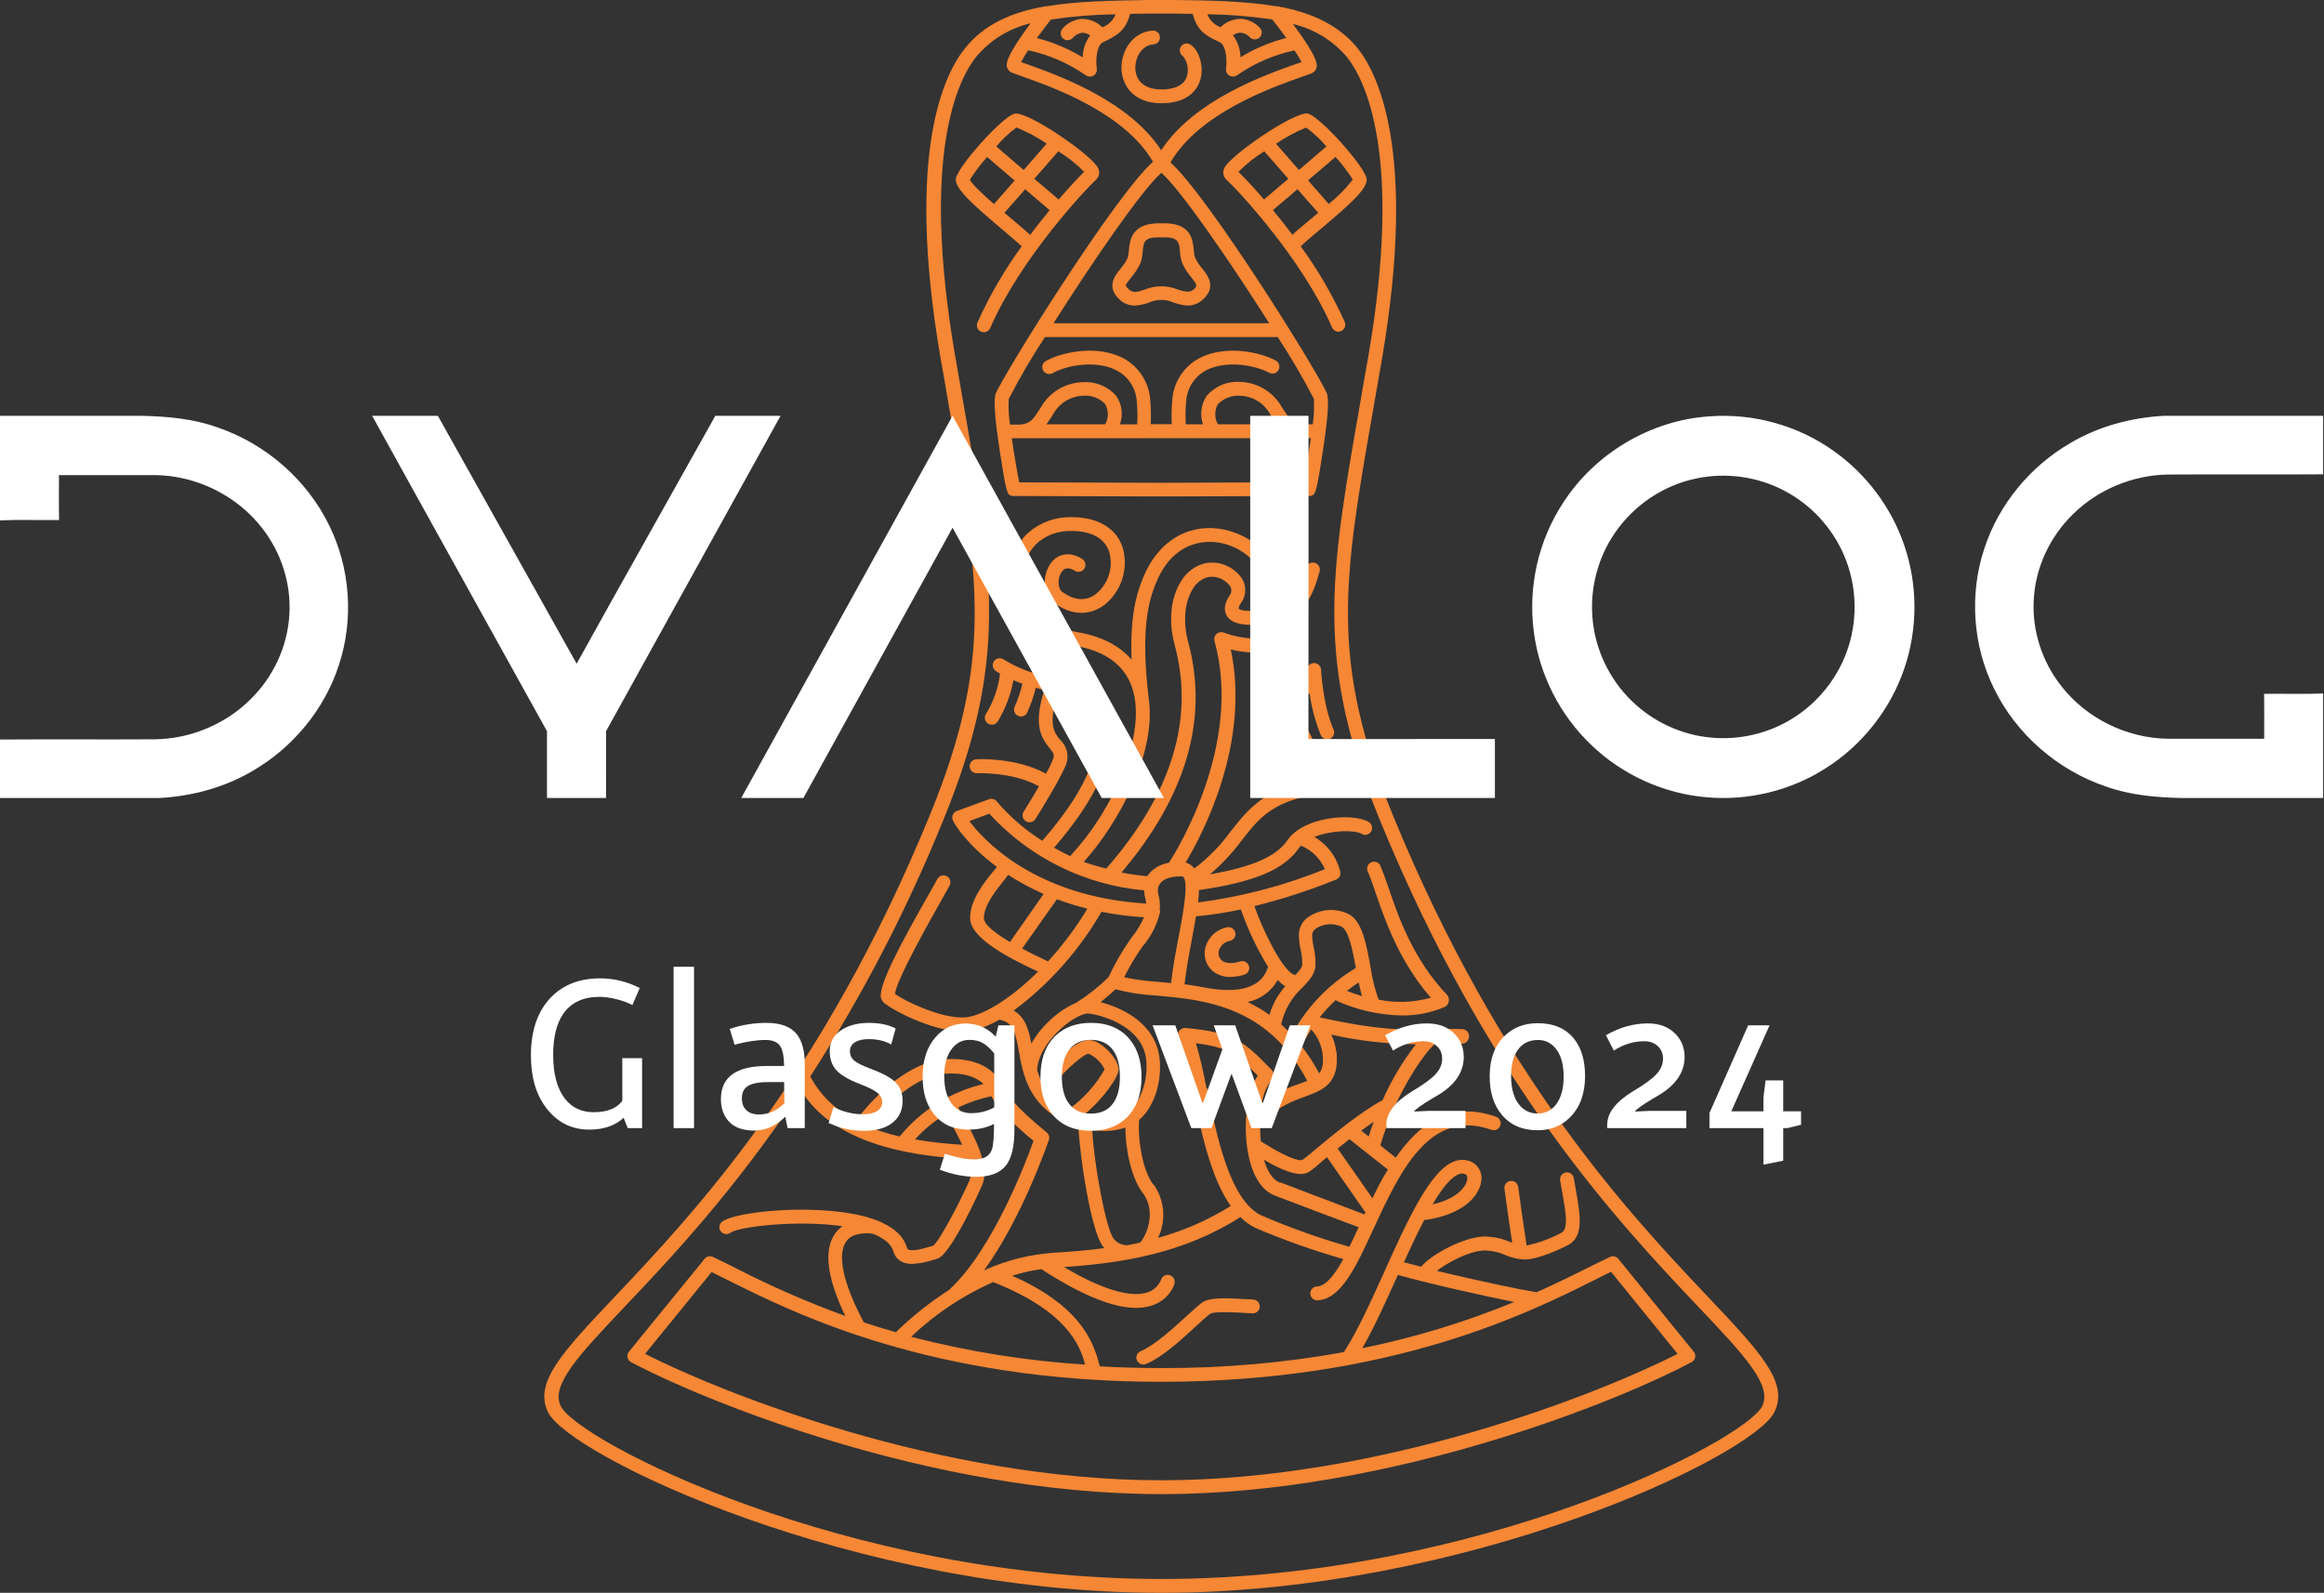<svg xmlns="http://www.w3.org/2000/svg" width="1520" height="1042" viewBox="0 0 1520 1042" fill="none"><rect x="0" y="0" width="1520" height="1042" fill="#333333" stroke="none"/><g clip-path="url(#clip0_20_2)"><path d="M877.164 216.588C878.258 216.106 879.119 215.213 879.559 214.102C879.999 212.991 879.985 211.751 879.518 210.651C871.649 193.195 862.002 176.594 850.731 161.111C853.162 158.759 858.449 154.249 863.002 150.471C884.573 132.351 893.68 123.792 893.873 117.585C894.297 110.492 862.308 74.869 854.976 74.252C845.483 73.52 804.309 101.894 800.759 109.99C800.136 111.201 799.923 112.581 800.152 113.923C800.382 115.265 801.042 116.496 802.032 117.431C809.132 123.869 851.58 169.053 871.221 214.237C871.457 214.781 871.797 215.274 872.223 215.687C872.649 216.1 873.153 216.426 873.705 216.644C874.257 216.862 874.846 216.97 875.44 216.96C876.033 216.951 876.619 216.824 877.164 216.588ZM873.498 102.665C877.659 107.279 881.428 112.231 884.766 117.47C880.202 123.422 874.913 128.784 869.022 133.43L855.516 118.009L873.498 102.665ZM854.204 83.389C859.107 86.999 863.575 91.164 867.517 95.803L849.573 111.224L834.601 94.068C840.786 89.813 847.409 86.233 854.358 83.389H854.204ZM810.02 112.381C815.109 107.279 820.767 102.778 826.883 98.964L842.627 116.968L826.729 130.5C819.436 122.019 813.377 115.696 810.02 112.381ZM832.556 137.44L848.609 123.792L862.153 139.213L857.137 143.415C851.657 148.042 847.837 151.126 845.329 153.593C840.968 147.849 836.646 142.413 832.556 137.44Z" fill="#F58735"></path><path d="M716.943 117.469C717.933 116.533 718.593 115.302 718.823 113.961C719.052 112.619 718.84 111.239 718.216 110.028C714.666 101.893 673.531 73.48 663.999 74.29C656.668 74.906 624.716 110.529 625.102 117.623C625.449 123.83 634.556 132.388 655.973 150.508C660.449 154.363 665.813 158.797 668.244 161.11C656.973 176.593 647.327 193.194 639.457 210.65C639.16 211.206 638.982 211.816 638.934 212.444C638.885 213.072 638.968 213.703 639.176 214.297C639.385 214.891 639.714 215.435 640.144 215.896C640.574 216.356 641.094 216.722 641.673 216.971C642.252 217.22 642.876 217.347 643.506 217.342C644.136 217.338 644.759 217.203 645.334 216.945C645.909 216.688 646.424 216.315 646.848 215.848C647.271 215.382 647.592 214.833 647.792 214.236C667.55 169.052 709.958 123.868 716.943 117.469ZM664.81 83.388C671.754 86.195 678.377 89.737 684.567 93.951L669.556 111.223L651.612 95.802C655.518 91.17 659.947 87.004 664.81 83.388ZM650.108 133.506C642.891 127.184 635.714 120.514 634.325 117.584C637.665 112.313 641.447 107.334 645.631 102.703L663.614 118.124L650.108 133.506ZM673.762 153.631C671.254 151.279 667.434 148.041 661.954 143.453L656.938 139.251L670.482 123.83L686.535 137.477C682.483 142.412 678.161 147.848 673.762 153.631ZM692.401 130.499L676.464 116.967L692.208 98.963C698.324 102.776 703.982 107.278 709.071 112.38C705.752 115.695 699.732 122.018 692.401 130.499Z" fill="#F58735"></path><path d="M733.499 45.181C733.884 55.512 740.984 67.538 759.542 67.538C778.1 67.538 783.618 57.593 785.2 51.696C787.669 42.329 783.579 31.959 778.293 28.991C777.268 28.418 776.058 28.27 774.925 28.58C773.791 28.89 772.826 29.634 772.236 30.649C771.647 31.688 771.483 32.913 771.778 34.07C772.073 35.226 772.804 36.224 773.818 36.855C775.217 38.639 776.176 40.727 776.619 42.95C777.061 45.173 776.974 47.469 776.364 49.653C774.281 56.977 766.063 58.518 759.542 58.518C749.24 58.518 742.874 53.43 742.566 44.873C742.296 37.742 746.771 29.454 754.488 29.03C755.685 28.938 756.797 28.375 757.578 27.464C758.36 26.553 758.747 25.369 758.655 24.173C758.563 22.977 757.999 21.866 757.087 21.086C756.175 20.305 754.991 19.918 753.793 20.01C740.521 21.012 733.074 33.617 733.499 45.181Z" fill="#F58735"></path><path d="M1117.11 848.389C1066.33 794.724 981.353 704.857 911.122 533.607C869.369 431.828 878.515 379.782 898.503 265.705C900.24 255.758 902.054 245.349 903.944 234.4C927.098 98.463 900.626 47.42 888.084 31.767C875.543 16.115 857.214 7.942 835.179 4.087H834.408C815.113 0.81 792.848 0.231 768.074 0H750.941C726.205 0.386 703.901 0.81 684.645 4.087H683.874C661.878 7.942 643.896 15.652 631.007 31.767C618.119 47.882 591.84 98.463 615.186 234.4C617.077 245.349 619.045 255.719 620.627 265.705C640.616 379.782 649.761 431.828 608.008 533.607C537.777 704.935 452.805 794.724 402.022 848.389C367.833 884.551 349.002 904.444 358.417 923.798C372.386 952.365 558.615 1042 759.469 1042C960.129 1042 1146.55 952.365 1160.52 923.798C1170.17 904.444 1151.3 884.551 1117.11 848.389ZM824.568 18.929C823.015 17.049 821.103 15.498 818.943 14.366C816.783 13.234 814.418 12.544 811.988 12.337C809.447 12.276 806.919 12.729 804.558 13.67C802.198 14.611 800.052 16.02 798.25 17.811C796.299 17.09 794.526 15.959 793.048 14.496C791.571 13.034 790.424 11.272 789.684 9.33C803.893 9.513 818.073 10.646 832.131 12.722C835.257 16.578 838.382 20.857 841.276 24.828C830.728 27.535 820.638 31.783 811.332 37.435C811.232 32.261 809.518 27.248 806.431 23.093C807.92 21.997 809.714 21.39 811.563 21.358C813.912 21.63 816.074 22.772 817.622 24.558C818.418 25.301 819.457 25.731 820.546 25.769C821.635 25.807 822.701 25.45 823.547 24.764C824.393 24.078 824.962 23.11 825.15 22.038C825.338 20.965 825.131 19.861 824.568 18.929ZM751.249 8.867H768.112L780.114 9.098C783.008 20.664 789.529 23.671 797.054 27.295L797.633 27.565C802.379 29.84 802.533 40.326 801.877 44.991C801.768 45.828 801.895 46.68 802.243 47.45C802.591 48.22 803.146 48.878 803.847 49.35C804.548 49.822 805.367 50.09 806.212 50.124C807.057 50.157 807.894 49.955 808.63 49.54L809.518 48.962C820.716 41.237 833.332 35.8 846.64 32.962C848.345 35.44 849.904 38.015 851.309 40.673L847.721 41.83C827.23 49.078 780.962 65.462 759.469 98.271C738.091 65.578 691.823 49.193 671.294 41.83L667.821 40.596C669.227 37.938 670.786 35.363 672.49 32.885C685.798 35.723 698.414 41.16 709.612 48.885L710.5 49.463C711.235 49.908 712.082 50.136 712.942 50.12C713.802 50.103 714.64 49.844 715.358 49.373C716.077 48.901 716.647 48.235 717.003 47.453C717.359 46.67 717.485 45.804 717.368 44.952C716.674 40.249 716.828 29.84 721.613 27.527L722.192 27.257C729.717 23.633 736.238 20.471 739.132 9.06L751.249 8.867ZM747.39 286.639H857.368C855.747 298.204 853.509 309.77 852.506 315.515C837.34 315.515 777.76 315.823 759.546 315.823C741.332 315.823 681.79 315.553 666.624 315.553C665.467 309.924 663.383 298.05 661.762 286.677H747.197L747.39 286.639ZM684.414 277.579C685.649 275.883 686.845 274.071 688.08 272.104L688.967 270.716C690.917 267.231 693.736 264.309 697.151 262.235C700.566 260.161 704.46 259.006 708.454 258.881C711.071 258.662 713.703 259.022 716.164 259.935C718.625 260.848 720.854 262.291 722.694 264.162C723.898 266.186 724.55 268.491 724.584 270.845C724.617 273.199 724.032 275.521 722.887 277.579H684.414ZM796.861 264.162C798.71 262.304 800.941 260.869 803.399 259.957C805.858 259.045 808.485 258.678 811.1 258.881C815.095 259.006 818.989 260.161 822.404 262.235C825.818 264.309 828.638 267.231 830.587 270.716L831.475 272.104C832.71 274.032 833.867 275.96 835.141 277.579H796.552C795.402 275.533 794.808 273.221 794.828 270.875C794.848 268.528 795.483 266.227 796.668 264.201L796.861 264.162ZM858.603 277.579H852.158C845.29 277.116 843.399 274.186 839 267.247L838.112 265.859C835.332 261.124 831.396 257.17 826.673 254.365C821.949 251.561 816.592 249.997 811.1 249.821C807.001 249.529 802.891 250.199 799.098 251.779C795.306 253.359 791.936 255.805 789.259 258.919C787.416 261.62 786.235 264.717 785.813 267.959C785.391 271.201 785.738 274.496 786.828 277.579H775.56C775.252 272.71 775.329 267.824 775.792 262.967C775.972 258.69 777.266 254.534 779.547 250.91C781.828 247.286 785.016 244.319 788.796 242.303C802.302 235.248 821.558 239.103 830.317 243.961C831.363 244.448 832.554 244.521 833.651 244.165C834.748 243.808 835.668 243.049 836.227 242.041C836.785 241.033 836.94 239.85 836.659 238.733C836.379 237.615 835.685 236.645 834.716 236.019C823.95 230.082 801.26 225.571 784.551 234.246C779.422 236.951 775.082 240.936 771.951 245.814C768.82 250.691 767.006 256.295 766.685 262.081C766.201 267.207 766.111 272.362 766.415 277.502H752.6C752.903 272.362 752.813 267.207 752.33 262.081C752.012 256.299 750.204 250.698 747.08 245.821C743.956 240.943 739.623 236.956 734.502 234.246C717.87 225.571 695.18 230.043 684.337 236.019C683.771 236.283 683.265 236.66 682.852 237.127C682.438 237.594 682.125 238.142 681.932 238.735C681.739 239.328 681.67 239.955 681.729 240.576C681.789 241.197 681.975 241.799 682.278 242.344C682.58 242.89 682.992 243.368 683.487 243.748C683.982 244.128 684.55 244.403 685.155 244.554C685.761 244.706 686.391 244.732 687.007 244.63C687.623 244.527 688.212 244.3 688.736 243.961C697.495 239.103 716.751 235.248 730.257 242.303C734.093 244.287 737.339 247.245 739.669 250.879C741.999 254.513 743.331 258.695 743.532 263.006C743.994 267.863 744.072 272.748 743.763 277.617H732.495C733.585 274.535 733.933 271.239 733.51 267.998C733.088 264.756 731.907 261.659 730.064 258.958C727.338 255.86 723.928 253.44 720.104 251.887C716.279 250.335 712.146 249.693 708.03 250.014C702.538 250.19 697.181 251.754 692.457 254.558C687.734 257.363 683.798 261.317 681.018 266.052L680.13 267.439C675.731 274.379 673.841 277.309 666.972 277.772H660.605C659.734 272.227 659.45 266.606 659.756 261.001C666.929 247.085 674.838 233.56 683.449 220.482C683.731 220.51 684.016 220.51 684.298 220.482H834.794C835.076 220.51 835.36 220.51 835.643 220.482C844.235 233.51 852.132 246.984 859.297 260.847C859.641 266.447 859.396 272.068 858.564 277.617L858.603 277.579ZM759.584 211.461H689.044C713.548 172.908 746.426 124.525 759.584 113.036C772.743 124.602 805.621 172.908 830.124 211.461H759.584ZM729.601 9.368C728.861 11.31 727.714 13.072 726.236 14.535C724.759 15.998 722.985 17.128 721.034 17.85C719.233 16.058 717.087 14.65 714.726 13.709C712.365 12.768 709.838 12.314 707.297 12.375C704.866 12.583 702.502 13.273 700.342 14.405C698.182 15.537 696.269 17.088 694.717 18.968C693.97 19.909 693.627 21.107 693.765 22.3C693.902 23.493 694.509 24.583 695.45 25.329C696.392 26.076 697.591 26.418 698.786 26.28C699.98 26.143 701.07 25.537 701.817 24.597C703.352 22.842 705.483 21.716 707.798 21.435C709.678 21.43 711.508 22.039 713.008 23.17C709.921 27.325 708.207 32.338 708.107 37.512C698.801 31.86 688.71 27.612 678.162 24.905C681.057 21.05 684.221 16.732 687.308 12.8C701.3 10.706 715.416 9.547 729.562 9.33L729.601 9.368ZM1152.57 919.827C1141.5 942.457 966.535 1032.94 759.662 1032.94C552.788 1032.94 377.634 942.457 366.752 919.827C360.077 906.141 378.329 886.749 408.775 854.634C439.222 822.52 480.357 778.917 524.001 713.262C540.324 740.442 577.022 755.67 633.207 758.214C635.091 762.571 635.431 767.44 634.171 772.016C627.65 786.859 614.53 811.648 610.401 814.887L608.973 815.311C604.728 816.583 596.856 818.935 594.001 817.393C593.798 817.284 593.623 817.13 593.489 816.942C593.355 816.755 593.266 816.54 593.229 816.313C591.261 809.451 585.781 803.938 576.945 799.851C576.833 799.755 576.718 799.665 576.597 799.581C575.984 799.296 575.352 799.051 574.706 798.849C573.587 798.386 572.507 797.962 571.272 797.538C539.977 786.743 482.287 791.909 472.369 799.119C471.397 799.824 470.745 800.887 470.557 802.072C470.369 803.258 470.66 804.47 471.366 805.441C472.072 806.413 473.136 807.064 474.323 807.252C475.509 807.44 476.722 807.149 477.695 806.444C482.866 802.588 520.991 797.846 551.013 802.164C549.988 802.884 549.032 803.697 548.157 804.593C538.279 814.887 539.899 833.816 552.827 860.88C528.105 851.873 503.977 841.315 480.589 829.267C475.148 826.529 470.363 824.178 466.272 822.25C465.353 821.828 464.319 821.724 463.334 821.954C462.348 822.185 461.468 822.736 460.831 823.522L411.361 884.243C410.934 884.76 410.628 885.367 410.466 886.017C410.303 886.668 410.288 887.347 410.421 888.004C410.554 888.662 410.832 889.281 411.235 889.817C411.638 890.354 412.155 890.794 412.75 891.105C457.706 915.123 607.584 977.424 759.353 977.424H759.777C911.546 977.424 1061.46 915.123 1106.38 891.105C1106.97 890.794 1107.49 890.354 1107.9 889.817C1108.3 889.281 1108.58 888.662 1108.71 888.004C1108.84 887.347 1108.83 886.668 1108.66 886.017C1108.5 885.367 1108.2 884.76 1107.77 884.243L1058.49 823.522C1057.86 822.736 1056.97 822.185 1055.99 821.954C1055 821.724 1053.97 821.828 1053.05 822.25C1048.96 824.178 1044.18 826.529 1038.73 829.267C1029.67 833.777 1018.51 839.368 1005.16 845.305C1005 845.295 1004.83 845.295 1004.66 845.305C996.943 844.148 966.96 837.98 939.755 831.349C946.392 826.26 960.245 818.511 970.626 818.048C975.427 818.077 980.171 819.101 984.556 821.055C988.318 822.701 992.342 823.666 996.441 823.908H996.673H997.406C1005.97 823.908 1020.56 817.084 1025.23 814.694C1036.15 809.219 1033.6 794.955 1030.67 778.454C1030.24 775.987 1029.78 773.481 1029.36 770.744C1029.16 769.558 1028.5 768.497 1027.53 767.796C1026.55 767.095 1025.34 766.81 1024.15 767.004C1022.96 767.199 1021.9 767.856 1021.2 768.832C1020.5 769.808 1020.21 771.023 1020.4 772.209C1020.83 774.869 1021.29 777.413 1021.76 779.919C1024.07 792.873 1026.04 804.015 1021.18 806.482C1014.05 810.312 1006.41 813.103 998.486 814.771C997.367 808.063 994.628 788.748 992.968 776.45C992.805 775.258 992.174 774.181 991.215 773.454C990.256 772.728 989.048 772.412 987.855 772.575C986.663 772.739 985.585 773.369 984.857 774.327C984.13 775.285 983.813 776.492 983.977 777.683C984.402 780.69 987.296 801.972 989.032 812.959L987.643 812.458C982.126 810.074 976.173 808.866 970.162 808.911C956.734 809.566 936.012 820.747 929.49 828.688L918.222 825.72C922.621 816.12 927.098 806.444 931.574 798.001C931.983 798.058 932.399 798.058 932.809 798.001C956.811 794.338 967.075 782.888 968.696 773.365C969.267 770.902 969.036 768.321 968.036 765.998C967.037 763.675 965.321 761.731 963.139 760.45C961.377 759.507 959.435 758.944 957.441 758.798C955.447 758.652 953.444 758.926 951.563 759.602C935.664 765.077 920.692 797.923 905.025 832.852C896.42 851.859 887.506 871.405 879.363 883.896C879.271 884.095 879.193 884.301 879.132 884.513C839.773 891.608 799.849 895.105 759.855 894.96H759.43C745.512 894.96 732.122 894.588 719.259 893.842C714.822 874.759 703.824 853.169 662.032 834.548C668.247 832.6 674.609 831.156 681.057 830.231C706.988 847.078 727.787 855.598 743.068 855.598C746.28 855.626 749.478 855.185 752.561 854.287C756.03 853.342 759.231 851.603 761.91 849.207C764.589 846.812 766.673 843.826 767.997 840.486V840.139C768.403 839.067 768.39 837.881 767.959 836.819C767.529 835.756 766.712 834.896 765.674 834.409C764.635 833.921 763.451 833.844 762.358 834.192C761.265 834.539 760.343 835.286 759.777 836.283L759.507 836.862C758.714 838.97 757.434 840.862 755.771 842.382C754.108 843.903 752.109 845.01 749.937 845.613C741.834 848.042 726.051 846.731 695.913 828.881C733.962 826.298 773.939 820.014 811.293 796.189C814.16 799.078 817.485 801.475 821.133 803.282C839.839 811.277 859.03 818.089 878.592 823.677C872.919 833.97 867.285 841.257 861.381 841.604C860.179 841.639 859.04 842.151 858.215 843.026C857.39 843.901 856.946 845.067 856.982 846.268C857.018 847.47 857.53 848.608 858.406 849.432C859.281 850.256 860.449 850.699 861.651 850.663H861.921C877.164 849.777 886.965 828.573 898.272 804.015C915.444 766.85 934.854 724.712 975.449 739.092C976.58 739.496 977.825 739.435 978.911 738.921C979.996 738.408 980.833 737.485 981.237 736.355C981.642 735.225 981.58 733.981 981.066 732.897C980.552 731.812 979.628 730.976 978.498 730.572C948.398 719.893 928.062 735.314 912.897 757.328L902.787 749.309C913.9 711.527 934.777 685.08 938.828 682.767C944.462 682.574 949.865 682.381 955.962 682.767C956.601 682.788 957.238 682.678 957.833 682.444C958.428 682.209 958.968 681.855 959.42 681.403C959.873 680.951 960.227 680.411 960.462 679.817C960.697 679.223 960.807 678.586 960.785 677.948C960.811 677.352 960.719 676.757 960.513 676.198C960.307 675.638 959.993 675.125 959.587 674.687C959.182 674.25 958.693 673.897 958.151 673.65C957.608 673.402 957.021 673.264 956.425 673.244C949.71 672.974 943.884 673.244 937.748 673.244C920.885 673.861 903.404 674.478 863.118 665.534C866.345 661.525 869.852 657.751 873.614 654.238C873.883 654.479 874.181 654.687 874.501 654.855C887.871 660.822 902.308 664.035 916.949 664.3C926.546 664.404 936.06 662.514 944.887 658.749C945.556 658.402 946.141 657.913 946.601 657.317C947.061 656.721 947.385 656.031 947.55 655.297C947.716 654.562 947.719 653.801 947.558 653.065C947.398 652.329 947.079 651.638 946.623 651.038C924.01 627.367 914.363 599.069 908.035 580.332C906.067 574.588 904.176 569.615 902.671 565.991C902.105 564.994 901.184 564.247 900.09 563.899C898.997 563.552 897.813 563.629 896.774 564.116C895.736 564.603 894.92 565.464 894.489 566.526C894.058 567.589 894.045 568.774 894.452 569.846C895.918 573.008 897.539 577.749 899.429 583.263C905.681 601.536 914.865 628.562 935.819 652.657C924.694 655.842 912.96 656.279 901.629 653.929C899.181 647 897.424 639.846 896.381 632.571C893.564 617.15 890.901 602.77 882.258 598.067C878.296 596.081 873.894 595.134 869.466 595.316C865.037 595.498 860.728 596.803 856.943 599.108C854.657 600.366 852.756 602.222 851.444 604.476C850.132 606.731 849.459 609.299 849.496 611.907C849.624 615.228 850.05 618.531 850.769 621.777C851.47 624.796 851.794 627.891 851.734 630.991C851.734 632.764 849.92 634.846 847.489 637.622H847.258C847.258 637.622 846.949 637.814 846.332 637.622C837.765 634.345 823.834 603.348 820.477 592.746C838.71 588.233 856.597 582.423 874 575.359C874.16 575.267 874.315 575.164 874.463 575.051C874.737 574.911 874.995 574.743 875.234 574.55C875.447 574.363 875.641 574.157 875.813 573.933C876.187 573.5 876.451 572.985 876.585 572.429C876.729 571.86 876.729 571.264 876.585 570.694C876.598 570.502 876.598 570.309 876.585 570.116C875.428 565.405 873.331 560.976 870.42 557.095C867.51 553.213 863.844 549.958 859.645 547.524C870.797 542.975 886.232 542.859 890.516 545.481C891.539 546.11 892.771 546.307 893.939 546.028C895.108 545.75 896.118 545.019 896.748 543.997C897.377 542.974 897.574 541.744 897.296 540.576C897.017 539.409 896.285 538.399 895.262 537.77C885.268 531.641 852.814 533.915 842.048 549.683C834.832 560.247 818.895 567.225 791.381 571.967C799.224 565.295 806.268 557.74 812.374 549.452C825.262 532.951 835.527 519.921 880.097 517.916C881.233 517.772 882.273 517.206 883.01 516.33C883.746 515.454 884.126 514.333 884.072 513.19C884.019 512.047 883.536 510.966 882.721 510.163C881.905 509.36 880.817 508.893 879.672 508.856C874.964 509.087 870.72 509.434 866.668 509.897C865.51 493.82 852.776 471.344 843.515 456.733C847.999 456.434 852.405 455.405 856.558 453.687C857.845 462.945 860.269 472.008 863.774 480.674C863.987 481.257 864.317 481.79 864.744 482.241C865.171 482.692 865.685 483.051 866.256 483.295C866.827 483.54 867.442 483.665 868.063 483.664C868.684 483.662 869.299 483.533 869.868 483.286C870.438 483.038 870.951 482.677 871.375 482.224C871.8 481.771 872.127 481.236 872.337 480.652C872.547 480.067 872.635 479.447 872.596 478.827C872.556 478.208 872.391 477.603 872.109 477.05C865.124 461.012 864.005 437.958 864.005 437.726C863.861 436.591 863.294 435.552 862.418 434.816C861.541 434.08 860.419 433.701 859.275 433.754C858.131 433.808 857.049 434.29 856.245 435.105C855.441 435.919 854.974 437.007 854.937 438.15C854.937 438.42 854.937 440.618 855.361 443.972C852.351 446.362 841.624 448.714 838.537 447.172C838.052 446.939 837.529 446.795 836.993 446.748C835.334 444.357 834.215 442.892 833.983 442.507C833.272 441.536 832.204 440.886 831.013 440.702C829.823 440.518 828.608 440.813 827.635 441.524C826.663 442.234 826.013 443.302 825.829 444.491C825.644 445.68 825.94 446.894 826.651 447.866C835.295 459.663 856.866 492.934 857.522 510.938C851.464 511.916 845.509 513.452 839.733 515.526C838.616 507.959 837.044 500.466 835.025 493.088L834.639 491.546C834.542 490.921 834.316 490.323 833.975 489.79C833.634 489.258 833.185 488.802 832.658 488.452C832.131 488.102 831.536 487.866 830.912 487.759C830.288 487.652 829.649 487.675 829.035 487.829C828.421 487.982 827.846 488.262 827.346 488.65C826.846 489.038 826.433 489.526 826.132 490.082C825.831 490.639 825.65 491.252 825.6 491.882C825.55 492.512 825.632 493.146 825.841 493.743L826.227 495.285C828.495 503.202 830.057 511.304 830.896 519.496C819.088 525.896 812.335 534.455 805.08 543.669C798.358 553 790.266 561.266 781.078 568.188C781.078 568.188 781.078 567.88 780.808 567.726C779.456 566.005 777.569 564.784 775.444 564.256C786.789 545.365 817.892 486.11 805.003 424.888C819.228 428.335 834.159 427.448 847.875 422.344C848.433 422.134 848.943 421.816 849.378 421.409C849.812 421.002 850.162 420.513 850.408 419.97C850.653 419.428 850.789 418.843 850.808 418.248C850.827 417.653 850.729 417.06 850.518 416.503C850.308 415.946 849.99 415.436 849.582 415.002C849.175 414.568 848.686 414.218 848.143 413.973C847.6 413.728 847.014 413.592 846.419 413.573C845.823 413.554 845.23 413.652 844.672 413.862C830.409 419.087 814.752 419.087 800.488 413.862C799.704 413.531 798.842 413.426 798 413.559C797.159 413.693 796.372 414.06 795.728 414.618C795.085 415.176 794.612 415.904 794.362 416.717C794.112 417.531 794.095 418.398 794.314 419.221C813.068 486.842 769.502 556.738 764.562 564.41C759.513 565.157 754.899 567.688 751.558 571.542C751.125 572.07 750.726 572.624 750.362 573.2C744.7 572.704 739.07 571.893 733.498 570.771C775.946 520.653 790.687 470.072 777.104 419.838C773.592 406.807 774.75 393.854 780.229 385.141C781.313 383.223 782.78 381.549 784.539 380.222C786.298 378.895 788.312 377.945 790.455 377.43C793.054 377.076 795.699 377.414 798.125 378.409C800.551 379.404 802.67 381.021 804.27 383.097C804.968 384.011 805.346 385.129 805.346 386.278C805.346 387.427 804.968 388.545 804.27 389.458C799.871 395.974 800.874 400.407 802.495 402.99C806.006 408.581 814.882 410.007 831.282 407.617C854.435 404.263 859.336 386.875 862.963 374.192C863.188 373.603 863.288 372.975 863.257 372.346C863.226 371.717 863.064 371.101 862.782 370.538C862.501 369.975 862.105 369.476 861.621 369.073C861.136 368.67 860.573 368.373 859.967 368.199C859.362 368.024 858.726 367.978 858.102 368.062C857.477 368.146 856.877 368.358 856.338 368.686C855.8 369.014 855.336 369.45 854.975 369.966C854.614 370.483 854.365 371.068 854.242 371.686C850.036 386.451 846.061 396.282 829.97 398.673C812.914 401.178 810.174 398.248 810.174 398.21C810.278 396.79 810.833 395.439 811.756 394.355C813.467 391.982 814.407 389.142 814.448 386.218C814.49 383.294 813.631 380.428 811.988 378.008C809.41 374.405 805.878 371.59 801.788 369.881C797.698 368.172 793.213 367.635 788.835 368.332C785.435 369.064 782.227 370.499 779.416 372.544C776.605 374.589 774.253 377.199 772.512 380.206C765.604 391.078 764.061 406.306 768.305 421.997C781.387 470.342 766.26 519.496 723.543 568.188C718.558 566.989 713.637 565.535 708.802 563.832C731.299 539.081 756.767 492.433 751.249 456.579C746.117 412.744 750.709 393.931 756.536 380.283C767.727 354.029 787.87 353.72 796.012 354.8C810.521 356.727 823.564 367.059 825.031 377.931C825.064 378.56 825.228 379.174 825.512 379.736C825.795 380.298 826.192 380.795 826.678 381.195C827.163 381.596 827.727 381.892 828.332 382.064C828.938 382.236 829.573 382.281 830.197 382.195C830.821 382.109 831.42 381.895 831.957 381.567C832.494 381.238 832.957 380.801 833.317 380.285C833.676 379.768 833.924 379.182 834.046 378.565C834.167 377.948 834.159 377.312 834.022 376.698C831.938 361.662 816.117 348.439 797.208 345.855C775.985 343.041 757.616 354.568 748.162 376.698C743.184 388.263 739.017 403.337 740.097 431.519C732.071 422.267 720.147 416.098 704.248 413.477C682.291 409.313 669.519 396.745 669.133 379.011C668.893 374.864 669.494 370.712 670.9 366.804C672.306 362.895 674.487 359.31 677.313 356.265C680.449 353.26 684.162 350.922 688.228 349.391C692.294 347.861 696.628 347.169 700.968 347.359C713.934 347.359 722.655 352.255 725.511 361.122C726.906 366.108 726.797 371.395 725.198 376.319C723.598 381.243 720.579 385.586 716.519 388.803C711.966 392.042 704.518 394.393 694.717 387.145C691.707 384.909 691.514 378.278 694.292 374.269C695.604 372.38 697.92 370.221 702.898 373.382C703.921 374.031 705.161 374.248 706.344 373.984C707.527 373.72 708.557 372.997 709.207 371.975C709.857 370.952 710.074 369.714 709.809 368.532C709.545 367.35 708.822 366.321 707.798 365.672C700.081 360.66 691.707 361.816 686.845 369.026C681.983 376.235 681.558 388.572 689.315 394.355C700.235 402.451 712.082 403.068 721.806 396.128C727.432 391.809 731.634 385.905 733.87 379.178C736.105 372.45 736.271 365.208 734.347 358.385C730.257 345.624 718.14 338.338 701.161 338.338C695.619 338.157 690.097 339.088 684.921 341.074C679.745 343.061 675.02 346.063 671.024 349.904C667.334 353.802 664.476 358.411 662.625 363.448C660.775 368.485 659.969 373.845 660.257 379.204C660.72 401.294 676.619 417.409 702.705 422.382C722.694 425.698 735.351 434.912 740.406 449.716C750.67 479.903 727.942 529.829 700.968 558.82C700.624 559.207 700.35 559.65 700.158 560.131C696.299 558.358 692.749 556.468 689.392 554.579C718.102 521.308 729.794 494.013 724.121 473.619C720.263 459.933 708.686 449.948 689.932 444.01C688.581 443.586 686.806 443.124 684.722 442.584C674.711 440.503 665.13 436.721 656.398 431.404C655.401 430.724 654.173 430.468 652.986 430.692C651.8 430.916 650.751 431.602 650.07 432.599C649.389 433.596 649.133 434.822 649.357 436.008C649.582 437.193 650.268 438.242 651.266 438.921C652.192 439.538 653.157 440.117 654.083 440.656C652.949 450.038 649.789 459.061 644.822 467.103C644.177 468.126 643.965 469.362 644.233 470.541C644.501 471.719 645.226 472.743 646.25 473.388C647.273 474.032 648.511 474.243 649.69 473.976C650.87 473.708 651.895 472.984 652.54 471.961C657.614 463.683 661.095 454.53 662.804 444.974C664.811 445.822 666.663 446.593 668.708 447.287C667.486 452.592 665.727 457.759 663.46 462.708C663.105 463.765 663.15 464.916 663.587 465.942C664.025 466.967 664.824 467.797 665.834 468.272C666.843 468.748 667.992 468.837 669.063 468.522C670.133 468.207 671.051 467.51 671.641 466.564C674.122 461.219 676.062 455.64 677.429 449.909L682.523 451.258H683.102C675.847 473.773 680.555 482.1 686.536 489.503C688.929 492.433 689.623 493.358 689.006 495.825C687.658 499.454 685.979 502.951 683.989 506.273C683.812 506.089 683.618 505.921 683.41 505.772C664.425 495.517 639.342 496.519 638.185 496.75C637.049 496.894 636.008 497.461 635.272 498.337C634.535 499.212 634.155 500.333 634.209 501.476C634.263 502.619 634.745 503.7 635.561 504.503C636.376 505.306 637.465 505.773 638.609 505.81C638.841 505.81 662.302 504.846 678.973 514.099L679.59 514.33C676.194 520.152 672.528 526.205 669.596 530.831C669.253 531.337 669.016 531.907 668.899 532.507C668.782 533.107 668.787 533.724 668.914 534.322C669.041 534.92 669.287 535.486 669.638 535.986C669.988 536.487 670.436 536.912 670.955 537.236C671.474 537.56 672.052 537.776 672.657 537.871C673.261 537.967 673.878 537.94 674.471 537.792C675.065 537.644 675.622 537.378 676.111 537.01C676.599 536.642 677.008 536.179 677.313 535.65C680.439 530.677 696.068 505.54 697.804 498.331C698.404 495.793 698.324 493.142 697.572 490.644C696.82 488.147 695.423 485.891 693.521 484.105C689.662 479.633 685.34 474.081 691.707 454.343C704.711 459.316 712.738 466.641 715.4 476.163C718.835 488.307 715.748 510.861 681.713 550.03C670.565 543.023 660.546 534.365 651.999 524.354C651.41 523.587 650.59 523.027 649.66 522.757C648.73 522.486 647.738 522.519 646.828 522.851L625.759 530.561C624.73 530.952 623.877 531.703 623.359 532.674C622.841 533.645 622.693 534.771 622.942 535.843C623.637 538.773 632.744 552.844 652.038 567.109L650.379 569.152C643.934 576.863 634.171 589.007 634.519 600.92C634.866 612.832 655.82 624.938 678.934 635.617C662.766 651.655 646.481 662.218 634.827 664.994C620.048 668.734 591.338 654.816 585.318 650.113C586.437 642.981 596.895 622.162 616.189 588.043C619.739 581.797 620.897 579.754 621.283 578.829C621.73 577.735 621.725 576.508 621.27 575.417C620.814 574.326 619.945 573.46 618.852 573.008C617.754 572.549 616.521 572.534 615.413 572.965C614.304 573.397 613.407 574.241 612.909 575.321C612.6 576.053 610.517 579.677 608.317 583.532C588.56 618.23 575.478 643.019 576.018 652.002C576.214 653.119 576.663 654.176 577.332 655.091C578.001 656.007 578.872 656.757 579.877 657.284C587.325 662.797 611.558 674.748 629.657 674.748C632.109 674.773 634.557 674.514 636.95 673.977C642.84 672.434 648.489 670.086 653.736 666.999C653.934 667.105 654.141 667.195 654.353 667.269C662.611 668.849 664.193 675.48 666.431 688.048C669.094 702.814 672.76 723.016 697.302 734.312H697.65H697.881C700.312 735.304 702.799 736.154 705.329 736.856C706.139 756.402 713.625 805.788 721.497 815.581L722.308 816.506C711.387 817.932 700.544 818.858 689.893 819.474C673.887 820.511 658.199 824.429 643.587 831.04C668.554 796.805 685.031 748.229 686.034 745.762C686.326 744.882 686.342 743.935 686.08 743.046C685.818 742.157 685.29 741.37 684.568 740.788C664.463 724.558 657.556 714.997 655.511 709.946C645.439 689.012 617.463 692.906 614.414 693.407C611.366 693.908 593.383 696.299 570.5 720.394L569.69 721.242L567.259 723.902L564.751 726.832L562.319 729.762L559.966 732.731C547.107 726.768 536.57 716.743 529.982 704.202C564.129 651.156 593.236 595.036 616.922 536.575C659.64 432.483 649.761 376.004 630.081 263.661C628.345 253.715 626.531 243.344 624.64 232.395C601.95 100.083 626.84 51.66 638.609 36.972C647.771 26.116 660.195 18.504 674.033 15.267C657.093 37.897 658.174 42.254 658.598 43.873C658.809 44.696 659.213 45.458 659.776 46.095C660.34 46.732 661.047 47.225 661.839 47.535C663.576 48.191 665.891 49.039 668.708 50.041C688.929 57.212 735.351 73.713 754.105 105.827C728.405 128.804 654.778 247.508 650.919 258.225C650.909 258.392 650.909 258.56 650.919 258.727C649.916 263.584 650.919 275.574 653.774 294.311C658.289 323.572 658.714 323.688 662.071 324.459H663.074C663.074 324.459 738.669 324.767 759.546 324.767C780.422 324.767 856.017 324.459 856.017 324.459H857.021C860.378 323.688 860.879 323.611 865.317 294.311C868.211 275.574 869.176 263.469 868.173 258.727C868.182 258.56 868.182 258.392 868.173 258.225C864.584 247.508 790.803 128.843 765.527 106.251C784.281 74.137 830.703 57.636 850.924 50.465C853.741 49.463 856.095 48.653 857.792 47.959C858.585 47.65 859.292 47.156 859.856 46.519C860.419 45.882 860.823 45.12 861.034 44.297C861.497 42.562 862.616 38.321 845.598 15.691C859.437 18.928 871.861 26.54 881.023 37.396C892.599 52.085 917.721 100.507 894.992 232.819C893.101 243.73 891.133 254.139 889.551 264.085C869.871 376.389 859.953 432.792 902.71 536.999C973.597 709.831 1059.3 800.468 1110.51 854.596C1140.99 886.749 1159.25 906.141 1152.57 919.827ZM614.723 702.698H615.263C615.456 702.698 633.631 699.691 643.24 709.137C621.686 714.269 602.418 726.339 588.405 743.487C581.463 741.881 574.653 739.755 568.031 737.126C593.615 704.703 614.53 702.698 614.723 702.698ZM1042.82 837.401C1046.68 835.397 1050.54 833.546 1053.71 832.004L1097.23 885.669C1047.69 910.96 904.6 968.365 759.777 968.365H759.353C614.53 968.365 471.443 910.921 421.896 885.669L465.423 832.158C468.703 833.739 472.331 835.551 476.305 837.556C519.409 859.106 609.166 903.943 759.314 903.943H759.739C909.964 903.789 999.683 858.952 1042.82 837.401ZM890.979 881.968C898.195 869.554 905.526 853.362 913.244 836.36L914.286 834.047C937.632 840.486 971.204 847.888 990.344 851.743C958.259 864.95 924.987 875.071 890.979 881.968ZM596.162 874.258C611.8 859.465 629.848 847.444 649.53 838.712C697.225 857.487 706.409 879.732 709.689 892.686C671.344 890.263 633.317 884.196 596.123 874.566L596.162 874.258ZM621.167 843.416C621.167 843.416 621.167 843.647 620.936 843.724C608.612 851.638 597.096 860.741 586.553 870.904C586.379 871.107 586.223 871.326 586.09 871.559C578.707 869.451 571.658 867.28 564.943 865.044C545.649 828.611 550.125 815.388 554.563 810.8C559.001 806.212 568.416 806.328 571.735 807.407C578.835 810.415 583.08 814.193 584.354 818.703C584.72 820.086 585.364 821.38 586.247 822.506C587.129 823.633 588.231 824.569 589.486 825.257C591.695 826.375 594.15 826.918 596.625 826.838C601.65 826.547 606.611 825.561 611.366 823.908L613.102 823.407C622.17 820.785 642.082 776.026 642.275 775.563C647.909 762.725 637.027 743.025 629.039 728.644L626.762 724.442C633.65 721.187 640.887 718.729 648.333 717.117C652.81 725.136 661.878 734.736 675.963 746.34C671.101 760.026 649.414 817.277 621.128 843.454L621.167 843.416ZM629.348 748.885C618.998 748.32 608.69 747.148 598.477 745.376C604.343 738.834 611.19 733.241 618.775 728.799L621.128 733.117C623.598 737.589 626.685 743.217 629.309 748.923L629.348 748.885ZM937.015 787.823C943.15 777.413 949.093 769.857 954.457 768.045C955.076 767.823 955.728 767.706 956.386 767.698C957.239 767.712 958.074 767.937 958.817 768.354C959.589 768.739 959.898 770.127 959.628 771.746C958.895 776.218 953.222 784.083 937.015 787.9V787.823ZM731.608 699.152C730.797 691.441 720.648 682.15 714.667 680.724C704.403 677.485 687.038 697.61 680.671 706.284C679.751 704.256 678.964 702.169 678.317 700.038C678.78 691.364 684.375 681.572 693.752 673.052C701.47 665.919 708.956 662.912 711.464 662.989C717.253 663.336 747.197 669.967 749.667 693.33C751.133 707.286 745.538 722.437 737.164 727.141C728.791 731.844 718.449 731.189 709.419 728.914C721.112 719.353 731.955 704.318 731.608 699.306V699.152ZM699.309 725.29C694.104 722.739 689.5 719.112 685.803 714.65C686.035 714.429 686.242 714.184 686.42 713.917C691.321 704.433 708.609 689.359 711.812 689.359L712.583 689.591C716.898 691.727 720.375 695.241 722.462 699.576C716.691 709.758 708.794 718.58 699.309 725.445V725.29ZM758.542 595.214C758.823 591.699 758.483 588.163 757.539 584.766C757.213 583.56 757.173 582.295 757.421 581.07C757.668 579.846 758.198 578.696 758.967 577.711C761.398 574.665 766.685 573.085 773.09 573.354C773.708 573.354 773.862 573.547 774.017 573.74C777.49 578.135 773.746 597.835 770.737 613.681C768.846 623.589 766.878 633.766 765.951 643.096L757.616 642.325C750.106 641.866 742.638 640.861 735.274 639.318C738.732 632.257 742.758 625.488 747.313 619.078C752.62 612.977 756.414 605.713 758.388 597.874C758.644 597.33 758.788 596.74 758.813 596.139C758.747 595.874 758.657 595.616 758.542 595.368V595.214ZM811.525 594.828C816.104 607.984 822.081 620.611 829.353 632.494C824.336 649.188 804.386 649.187 787.908 646.026C783.471 645.139 779.072 644.445 774.75 643.906C775.714 634.923 777.567 624.938 779.419 615.146C780.499 609.401 781.464 604.197 782.236 599.455C792.081 598.544 801.862 597.037 811.525 594.944V594.828ZM783.625 590.241C783.972 587.311 784.127 584.689 784.204 582.26C820.4 577.056 839.926 568.844 849.534 554.772C849.934 554.215 850.372 553.686 850.846 553.191C854.338 554.609 857.516 556.701 860.197 559.347C862.879 561.994 865.012 565.142 866.475 568.613C839.904 579.374 812.06 586.682 783.625 590.356V590.241ZM859.297 620.119C858.667 617.345 858.292 614.518 858.178 611.676C858.264 610.688 858.604 609.74 859.165 608.922C859.726 608.105 860.49 607.446 861.381 607.011C863.802 605.574 866.538 604.752 869.35 604.618C872.162 604.484 874.965 605.04 877.511 606.24C882.18 608.784 884.766 622.008 886.811 633.227C869.146 643.746 854.653 658.838 844.865 676.907C842.601 674.491 840.299 672.242 837.958 670.16C839.961 660.847 844.832 652.394 851.888 645.988C856.249 641.361 860.378 637.005 860.378 631.222C860.467 627.491 860.104 623.763 859.297 620.119ZM888.663 642.672C889.319 645.833 889.975 648.879 890.786 651.655C886.927 650.46 883.454 649.226 880.946 648.224C884.264 645.602 886.965 643.752 888.818 642.556L888.663 642.672ZM873.922 687.894C873.503 684.044 872.406 680.298 870.681 676.83C888.418 680.816 906.526 682.923 924.705 683.114H926.094C917.364 694.364 910.042 706.637 904.292 719.662C889.358 727.681 871.414 742.793 860.571 751.737C856.712 755.053 853.471 757.675 851.85 758.831C851.387 759.062 846.833 760.566 825.648 747.265L824.645 746.649C824.308 743.408 824.153 740.152 824.182 736.895C833.327 724.866 843.708 721.088 852.892 717.618C864.97 713.3 876.392 709.175 874.115 687.74L873.922 687.894ZM754.298 774.946C745.615 763.38 743.995 738.398 745.152 732.538C754.529 724.519 760.086 708.366 758.427 692.598C755.918 669.196 733.383 659.057 719.838 655.626C723.697 652.387 727.556 649.187 729.524 647.183C738.299 649.465 747.286 650.834 756.343 651.269C787.214 654.007 829.121 657.785 854.975 707.055C853.355 707.71 851.502 708.404 849.496 709.137C840.665 711.889 832.44 716.299 825.262 722.129C825.984 716.354 828.25 710.881 831.822 706.284C832.001 706.056 832.156 705.811 832.285 705.551C832.462 705.322 832.617 705.077 832.748 704.819C832.775 704.537 832.775 704.253 832.748 703.971C832.96 703.425 832.96 702.82 832.748 702.274C832.776 701.992 832.776 701.708 832.748 701.426C832.607 701.153 832.439 700.895 832.247 700.655C832.117 700.396 831.962 700.151 831.784 699.923L830.665 698.805C813.956 681.803 807.743 675.442 775.406 672.473C774.575 672.402 773.74 672.561 772.993 672.931C772.246 673.301 771.616 673.869 771.17 674.573C770.724 675.277 770.48 676.09 770.465 676.923C770.45 677.756 770.664 678.577 771.084 679.297C774.325 684.81 777.142 698.573 780.075 713.339C785.323 739.362 791.652 770.166 804.965 788.941C790.201 798.135 774.19 805.159 757.423 809.798C760.095 804.238 761.235 798.068 760.726 791.922C760.218 785.776 758.079 779.876 754.529 774.83L754.298 774.946ZM789.027 711.681C787.265 701.827 784.986 692.073 782.197 682.458C803.691 685.157 809.209 689.976 822.6 703.624C814.457 715.961 813.03 739.555 816.734 756.518C819.705 770.088 825.571 778.956 833.713 782.078C847.566 787.437 878.283 798.964 888.625 802.82C886.58 807.215 884.573 811.571 882.566 815.619C862.837 810.014 843.5 803.111 824.683 794.955C804.154 784.816 795.588 742.485 789.375 711.566L789.027 711.681ZM836.955 773.597C832.633 771.939 829.005 766.58 826.651 758.677C837.456 764.961 845.213 768.007 850.692 768.007C852.862 768.082 854.999 767.461 856.789 766.233C858.719 764.845 861.806 762.378 866.089 758.523L867.903 757.019L893.062 793.143L892.445 794.454C883.107 790.83 851.58 778.917 837.302 773.481L836.955 773.597ZM874.887 751.352C877.318 749.386 879.865 747.497 882.605 745.222L907.726 765.115C903.867 771.207 900.703 777.568 897.616 783.89L874.887 751.352ZM895.185 743.487L890.284 739.632C893.024 737.627 895.764 735.777 898.465 733.81C897.346 736.779 896.227 740.017 895.185 743.487ZM862.886 702.274C859.538 696.009 855.665 690.038 851.309 684.425C853.155 680.624 855.257 676.953 857.599 673.437C861.522 677.741 864.086 683.105 864.97 688.858C865.78 695.335 865.047 699.306 862.886 702.082V702.274ZM830.317 663.915C825.808 660.709 821.031 657.897 816.039 655.51C820.163 654.657 824.053 652.924 827.443 650.428C830.834 647.933 833.644 644.735 835.681 641.053C837.131 642.643 838.778 644.042 840.582 645.217C835.864 650.573 832.363 656.886 830.317 663.722V663.915ZM659.408 572.314C666.772 577.102 674.515 581.28 682.562 584.805L660.566 616.264C646.404 607.898 643.587 603.194 643.51 600.843C643.278 592.284 652.077 581.566 657.325 575.051L659.408 572.314ZM633.978 537.154L647.06 532.334C673.371 561.077 709.488 578.953 748.317 582.453C748.334 584.068 748.554 585.674 748.973 587.233C749.312 588.497 749.544 589.786 749.667 591.089C676.465 586.694 642.622 548.758 634.017 537.154H633.978ZM691.283 588.274C697.797 590.708 704.445 592.768 711.194 594.443C703.784 606.759 695.162 618.305 685.456 628.909L684.568 628.485C678.317 625.593 672.992 622.933 668.515 620.543L691.283 588.274ZM720.533 596.525C729.668 598.311 738.91 599.496 748.201 600.071C746.064 604.926 743.273 609.466 739.904 613.565C734.171 621.69 729.174 630.308 724.97 639.318C718.591 645.567 711.568 651.124 704.017 655.896C698.018 658.543 692.492 662.15 687.655 666.575C682.444 671.197 678.025 676.641 674.574 682.69C672.876 673.938 670.715 665.495 662.997 661.1C686.329 643.707 705.856 621.732 720.378 596.525H720.533ZM722.115 739.863C726.848 739.901 731.554 739.159 736.045 737.666C736.045 749.81 739.171 769.51 747.352 780.305C756.96 793.027 749.32 809.374 745.538 812.92C742.966 813.512 740.264 814.064 737.435 814.578C735.714 814.636 734.005 814.289 732.443 813.565C730.881 812.842 729.511 811.763 728.443 810.415C723.272 804.015 715.516 761.26 714.359 739.285C716.928 739.653 719.519 739.846 722.115 739.863Z" fill="#F58735"></path><path d="M738.321 163.889C738.263 165.524 737.99 167.144 737.511 168.708C736.287 171.266 734.73 173.651 732.88 175.802C729.022 180.505 723.581 187.599 731.916 195.656C733.256 197.012 734.855 198.086 736.618 198.815C738.381 199.543 740.273 199.911 742.18 199.897C745.324 199.738 748.423 199.088 751.364 197.969C753.941 196.803 756.736 196.2 759.564 196.2C762.393 196.2 765.188 196.803 767.765 197.969C773.398 199.781 780.46 202.056 787.252 195.463C795.587 187.444 789.992 180.312 786.249 175.609C784.399 173.459 782.842 171.073 781.618 168.515C781.139 166.951 780.866 165.331 780.808 163.696C780.151 156.834 779.11 145.345 759.584 146.077C740.097 145.499 738.977 157.026 738.321 163.889ZM771.778 164.737C771.889 167.305 772.397 169.841 773.283 172.255C774.811 175.554 776.784 178.628 779.148 181.392C783.393 186.75 783.007 187.02 780.962 189.102C778.917 191.184 776.215 191.3 770.543 189.488C767.066 188.034 763.334 187.285 759.564 187.285C755.795 187.285 752.063 188.034 748.586 189.488C742.913 191.338 740.868 191.685 738.167 189.102C735.466 186.519 735.736 186.75 739.981 181.392C742.345 178.628 744.318 175.554 745.846 172.255C746.732 169.841 747.24 167.305 747.351 164.737C747.93 158.569 748.239 155.292 757.5 155.292H759.777C770.813 154.867 771.16 158.183 771.778 164.737Z" fill="#F58735"></path><path d="M804.885 639.08C808.117 639.028 811.319 638.468 814.377 637.423C815.401 636.962 816.218 636.139 816.671 635.112C817.124 634.085 817.182 632.928 816.832 631.861C816.483 630.795 815.751 629.895 814.778 629.335C813.805 628.775 812.659 628.594 811.56 628.827C805.927 630.677 801.259 630.369 798.828 628.017C798.011 627.193 797.435 626.161 797.163 625.033C796.891 623.905 796.933 622.724 797.285 621.619C797.833 619.992 798.824 618.551 800.146 617.455C801.468 616.359 803.069 615.652 804.77 615.413C805.873 615.087 806.812 614.357 807.398 613.369C807.984 612.38 808.174 611.207 807.93 610.084C807.685 608.961 807.025 607.972 806.081 607.316C805.137 606.66 803.979 606.385 802.841 606.547C799.532 607.134 796.449 608.622 793.93 610.845C791.412 613.069 789.555 615.943 788.565 619.152C787.746 621.829 787.673 624.68 788.352 627.396C789.032 630.112 790.439 632.593 792.423 634.57C794.1 636.106 796.065 637.295 798.203 638.069C800.342 638.843 802.613 639.187 804.885 639.08Z" fill="#F58735"></path><path d="M819.589 850.125L814.495 849.855C801.298 849.045 790.802 848.698 786.132 852.168C783.585 854.096 780.074 857.296 775.984 861.035C767.185 869.054 755.184 880.08 746.347 883.781C745.752 883.979 745.204 884.297 744.737 884.716C744.271 885.135 743.896 885.646 743.637 886.217C743.377 886.787 743.238 887.405 743.229 888.032C743.22 888.658 743.34 889.28 743.583 889.858C743.825 890.436 744.185 890.958 744.639 891.39C745.093 891.823 745.631 892.157 746.22 892.372C746.81 892.587 747.437 892.678 748.063 892.639C748.689 892.601 749.301 892.433 749.859 892.147C760.162 887.829 772.318 876.726 782.119 867.705C785.978 864.119 789.374 861.035 791.573 859.416C793.773 857.797 808.552 858.529 813.955 858.876L819.241 859.185C820.444 859.231 821.615 858.798 822.498 857.981C823.381 857.164 823.903 856.03 823.949 854.828C823.995 853.627 823.562 852.456 822.744 851.574C821.926 850.692 820.791 850.171 819.589 850.125Z" fill="#F58735"></path></g><path d="M419.959 692.21V737.991H410.606L407.863 731.24C402.284 736.397 394.806 738.976 385.43 738.976C373.991 738.976 364.684 734.358 357.511 725.122C350.667 716.355 347.244 704.798 347.244 690.452C347.244 673.903 351.745 661.104 360.746 652.055C368.716 644.039 379.288 640.03 392.462 640.03C401.604 640.03 410.254 642.14 418.412 646.359L413.63 657.47C410.723 655.923 407.254 654.657 403.222 653.673C399.237 652.642 395.51 652.126 392.04 652.126C381.586 652.126 373.78 655.712 368.623 662.885C364.075 669.308 361.801 678.357 361.801 690.03C361.801 702.548 364.356 712.112 369.466 718.722C374.061 724.63 380.343 727.583 388.313 727.583C397.127 727.583 403.362 725.098 407.019 720.129V692.21H419.959Z" fill="white"></path><path d="M440.564 737.991V632.435H453.925V737.991H440.564Z" fill="white"></path><path d="M515.107 737.991L513.7 730.818H513.278C507.934 735.975 502.261 738.835 496.26 739.397C495.041 739.538 493.892 739.608 492.814 739.608C491.314 739.608 489.931 739.491 488.665 739.257C482.852 738.6 478.421 736.186 475.374 732.014C472.795 728.497 471.506 724.161 471.506 719.004C471.506 704.564 481.539 697.344 501.605 697.344H512.856C512.763 690.827 511.825 686.373 510.043 683.982C508.215 681.545 505.097 680.326 500.69 680.326C495.018 680.326 488.267 681.357 480.437 683.42L477.273 673.082C485.055 670.457 493.072 669.144 501.323 669.144C510.653 669.144 517.287 671.652 521.225 676.669C524.647 680.982 526.359 687.545 526.359 696.359V737.991H515.107ZM512.997 721.746L512.856 707.892H502.167C495.557 707.892 490.939 708.947 488.313 711.057C486.251 712.745 485.219 715.183 485.219 718.371C485.219 721.793 486.204 724.442 488.173 726.317C490.142 728.146 492.931 729.06 496.541 729.06C502.589 729.06 508.074 726.622 512.997 721.746Z" fill="white"></path><path d="M541.97 734.686L545.135 724.208C551.323 727.349 557.77 728.919 564.474 728.919C568.318 728.919 571.366 728.239 573.616 726.88C575.866 725.473 576.992 723.551 576.992 721.113C576.992 718.675 575.96 716.613 573.897 714.925C571.881 713.237 568.06 711.315 562.435 709.158C555.121 706.345 549.987 703.345 547.034 700.157C544.127 696.922 542.674 692.726 542.674 687.569C542.674 681.427 545.51 676.669 551.183 673.293C555.824 670.527 561.544 669.144 568.342 669.144C575.327 669.144 581.141 670.363 585.782 672.801L582.899 683.279C578.773 680.935 573.85 679.763 568.131 679.763C564.333 679.763 561.333 680.466 559.129 681.873C556.973 683.232 555.894 685.131 555.894 687.569C555.894 690.194 556.856 692.304 558.778 693.898C560.7 695.492 564.451 697.32 570.03 699.383C577.718 702.29 583.016 705.244 585.923 708.244C588.876 711.245 590.353 715.206 590.353 720.129C590.353 726.599 587.868 731.592 582.899 735.108C578.492 738.202 572.585 739.749 565.177 739.749C557.442 739.749 550.667 738.436 544.854 735.811L541.97 734.686Z" fill="white"></path><path d="M650.269 724.419V689.186C647.737 685.951 645.229 683.654 642.744 682.295C640.259 680.935 637.353 680.255 634.024 680.255C628.914 680.255 624.812 682.599 621.717 687.288C618.951 691.554 617.568 697.086 617.568 703.884C617.568 712.088 619.373 718.347 622.983 722.66C626.078 726.364 630.133 728.216 635.149 728.216C640.681 728.216 645.721 726.95 650.269 724.419ZM663.49 670.762V738.976C663.49 750.04 661.614 757.893 657.864 762.534C653.973 767.41 647.456 769.848 638.314 769.848C630.719 769.848 622.843 768.301 614.685 765.206L617.99 754.728C625.445 757.213 631.914 758.455 637.4 758.455C643.541 758.455 647.339 756.252 648.792 751.845C649.683 749.266 650.128 743.734 650.128 735.248C645.346 737.733 639.72 738.976 633.251 738.976C623.64 738.976 616.138 735.577 610.747 728.779C605.871 722.637 603.433 714.526 603.433 704.447C603.433 693.476 606.317 684.756 612.083 678.286C616.631 673.176 622.092 670.34 628.469 669.777C629.687 669.636 630.836 669.566 631.914 669.566C633.274 669.566 634.54 669.683 635.712 669.918C641.432 670.574 646.565 673.293 651.113 678.075H651.253L653.011 670.762H663.49Z" fill="white"></path><path d="M746.612 704.447C746.612 716.073 743.26 725.075 736.556 731.451C730.696 736.983 723.007 739.749 713.49 739.749C702.613 739.749 694.198 736.163 688.244 728.99C683.087 722.754 680.508 714.573 680.508 704.447C680.508 692.773 683.86 683.748 690.564 677.372C696.378 671.887 704.02 669.144 713.49 669.144C724.46 669.144 732.899 672.707 738.806 679.833C744.01 686.069 746.612 694.273 746.612 704.447ZM732.477 704.447C732.477 696.102 730.625 689.843 726.922 685.67C723.687 682.06 719.209 680.255 713.49 680.255C707.02 680.255 702.144 682.599 698.863 687.288C695.956 691.46 694.502 697.18 694.502 704.447C694.502 712.792 696.378 719.027 700.128 723.153C703.363 726.716 707.817 728.497 713.49 728.497C720.053 728.497 724.953 726.177 728.187 721.535C731.047 717.457 732.477 711.76 732.477 704.447Z" fill="white"></path><path d="M818.553 737.991L805.684 702.9H805.262L792.323 737.991H779.172L753.856 670.762H768.694L786.415 721.465H786.837L799.496 686.444L793.87 670.762H807.864L825.586 721.465H826.008L843.589 670.762H857.091L831.774 737.991H818.553Z" fill="white"></path><path d="M957.372 691.648C957.232 701.774 951.301 710.213 939.58 716.964L936.697 718.652C929.993 722.684 926.102 725.427 925.023 726.88V727.161L933.955 726.739H958.498V737.991H906.739V735.811C906.739 728.028 912.412 720.691 923.758 713.8C931.165 709.393 936.252 705.666 939.018 702.618C941.831 699.571 943.237 696.219 943.237 692.562C943.237 689.186 942.089 686.444 939.791 684.334C937.541 682.224 934.587 681.169 930.931 681.169C923.945 681.169 917.335 683.209 911.099 687.288L905.895 677.231C914.85 672.074 923.969 669.496 933.251 669.496C941.034 669.496 947.152 671.863 951.606 676.598C955.45 680.583 957.372 685.6 957.372 691.648Z" fill="white"></path><path d="M1005.61 739.397C995.628 739.397 987.799 735.975 982.126 729.13C976.922 722.895 974.32 714.526 974.32 704.025C974.32 692.538 977.696 683.631 984.447 677.302C990.12 672.004 997.222 669.355 1005.76 669.355C1016.21 669.355 1024.18 672.824 1029.67 679.763C1034.35 685.764 1036.7 693.804 1036.7 703.884C1036.7 715.23 1033.49 724.184 1027.06 730.748C1021.44 736.514 1014.29 739.397 1005.61 739.397ZM1005.61 728.427C1011.15 728.427 1015.44 726.106 1018.48 721.465C1021.3 717.199 1022.7 711.479 1022.7 704.306C1022.7 696.195 1020.9 689.983 1017.29 685.67C1014.29 682.107 1010.49 680.326 1005.9 680.326C1000.18 680.326 995.769 682.506 992.675 686.866C989.768 690.944 988.315 696.617 988.315 703.884C988.315 712.37 990.213 718.793 994.011 723.153C997.058 726.669 1000.93 728.427 1005.61 728.427Z" fill="white"></path><path d="M1101.82 691.648C1101.68 701.774 1095.75 710.213 1084.03 716.964L1081.14 718.652C1074.44 722.684 1070.55 725.427 1069.47 726.88V727.161L1078.4 726.739H1102.94V737.991H1051.18V735.811C1051.18 728.028 1056.86 720.691 1068.2 713.8C1075.61 709.393 1080.7 705.666 1083.46 702.618C1086.28 699.571 1087.68 696.219 1087.68 692.562C1087.68 689.186 1086.53 686.444 1084.24 684.334C1081.99 682.224 1079.03 681.169 1075.38 681.169C1068.39 681.169 1061.78 683.209 1055.54 687.288L1050.34 677.231C1059.29 672.074 1068.41 669.496 1077.7 669.496C1085.48 669.496 1091.6 671.863 1096.05 676.598C1099.89 680.583 1101.82 685.6 1101.82 691.648Z" fill="white"></path><path d="M1118.06 728.146L1143.38 670.762H1157.37L1132.34 727.021H1153.36V718.089C1153.41 717.855 1153.46 717.457 1153.51 716.894C1153.55 716.378 1153.6 715.98 1153.65 715.698L1154.77 706.767H1166.3V727.021H1177.98V735.811L1169.05 737.991H1166.3V759.299L1153.36 761.901V737.991H1118.06V728.146Z" fill="white"></path><path d="M0 272.026H92.487C109.285 272.39 126.354 273.864 142.301 279.621C173.72 290.311 200.676 313.705 215.23 343.559C229.174 371.696 231.501 405.307 221.641 435.121C212.2 464.164 191.452 489.18 165.037 504.424C146.629 515.263 125.475 520.885 104.213 522.047H0V483.787C33.813 483.544 67.641 483.841 101.454 483.639C124.582 483.301 147.454 473.8 163.847 457.474C178.752 442.878 188.179 422.728 189.261 401.848C190.492 381.67 183.864 361.25 171.353 345.383C154.866 324.098 128.383 311.11 101.481 310.799C80.503 310.786 59.539 310.799 38.561 310.799C38.588 320.584 38.439 330.382 38.629 340.18C25.766 340.356 12.836 339.883 0 340.41V272.026Z" fill="white"></path><path d="M1519.44 522.047H1426.95C1410.16 521.682 1393.09 520.209 1377.14 514.452C1345.72 503.762 1318.77 480.368 1304.21 450.514C1290.27 422.377 1287.94 388.765 1297.8 358.952C1307.24 329.909 1327.99 304.893 1354.4 289.649C1372.81 278.81 1393.97 273.188 1415.23 272.026H1519.44V310.286C1485.63 310.529 1451.8 310.232 1417.99 310.434C1394.86 310.772 1371.99 320.273 1355.59 336.599C1340.69 351.195 1331.26 371.345 1330.18 392.225C1328.95 412.403 1335.58 432.823 1348.09 448.69C1364.58 469.975 1391.06 482.963 1417.96 483.274C1438.94 483.287 1459.9 483.274 1480.88 483.274C1480.85 473.489 1481 463.691 1480.81 453.893C1493.68 453.717 1506.61 454.19 1519.44 453.663V522.047Z" fill="white"></path><path d="M243.415 272.026H286.392C312.342 318.269 350.553 386.53 377.152 434.175C406.94 380.346 437.865 325.76 467.843 272.026L510.515 272.026C505.448 281.173 412.277 449.598 396.376 478.344C396.376 492.793 396.347 507.424 396.388 522.047L357.754 522.047C357.754 507.818 357.754 493.081 357.754 478.344C334.487 436.246 271.688 323.351 243.415 272.026Z" fill="white"></path><path d="M623.02 272.026L761.244 522.047H720.59L623.02 345.203L525.451 522.047H484.797L623.02 272.026Z" fill="white"></path><path d="M817.703 272.026C830.477 271.985 843.028 271.999 855.816 272.026C855.789 341.234 855.93 414.231 855.767 483.426C896.42 483.602 937.063 483.359 977.729 483.426C977.77 496.211 977.756 509.262 977.729 522.047H817.703C817.689 440.04 817.689 354.033 817.703 272.026Z" fill="white"></path><path d="M1118.03 272.378C1146.68 270.179 1175.98 278.325 1199.35 295.045C1220.68 310.133 1237.12 332.053 1245.49 356.809C1254.36 382.67 1254.35 411.45 1245.51 437.311C1236.38 464.279 1217.66 487.831 1193.54 502.933C1170.72 517.372 1143.11 523.968 1116.23 521.562C1088.35 519.239 1061.47 507.082 1041.23 487.79C1020.45 468.235 1006.69 441.377 1003.16 413.068C999.315 383.887 1006.2 353.434 1022.4 328.845C1043.24 296.553 1079.62 274.854 1118.03 272.378ZM1109.84 312.927C1088.21 317.269 1068.55 330.449 1056.17 348.704C1045.28 364.539 1040.04 384.109 1041.48 403.263C1042.9 424.173 1052.41 444.351 1067.54 458.831C1081.35 472.232 1099.79 480.764 1118.96 482.507C1137.37 484.305 1156.34 479.935 1172.07 470.199C1189.48 459.522 1202.87 442.47 1209 422.984C1215.23 403.47 1214.13 381.716 1205.93 362.935C1198.2 344.984 1184.12 329.868 1166.75 320.879C1149.45 311.779 1128.99 308.972 1109.84 312.927Z" fill="white"></path><defs><clipPath id="clip0_20_2"><rect width="807" height="1042" fill="white" transform="translate(356)"></rect></clipPath></defs></svg>